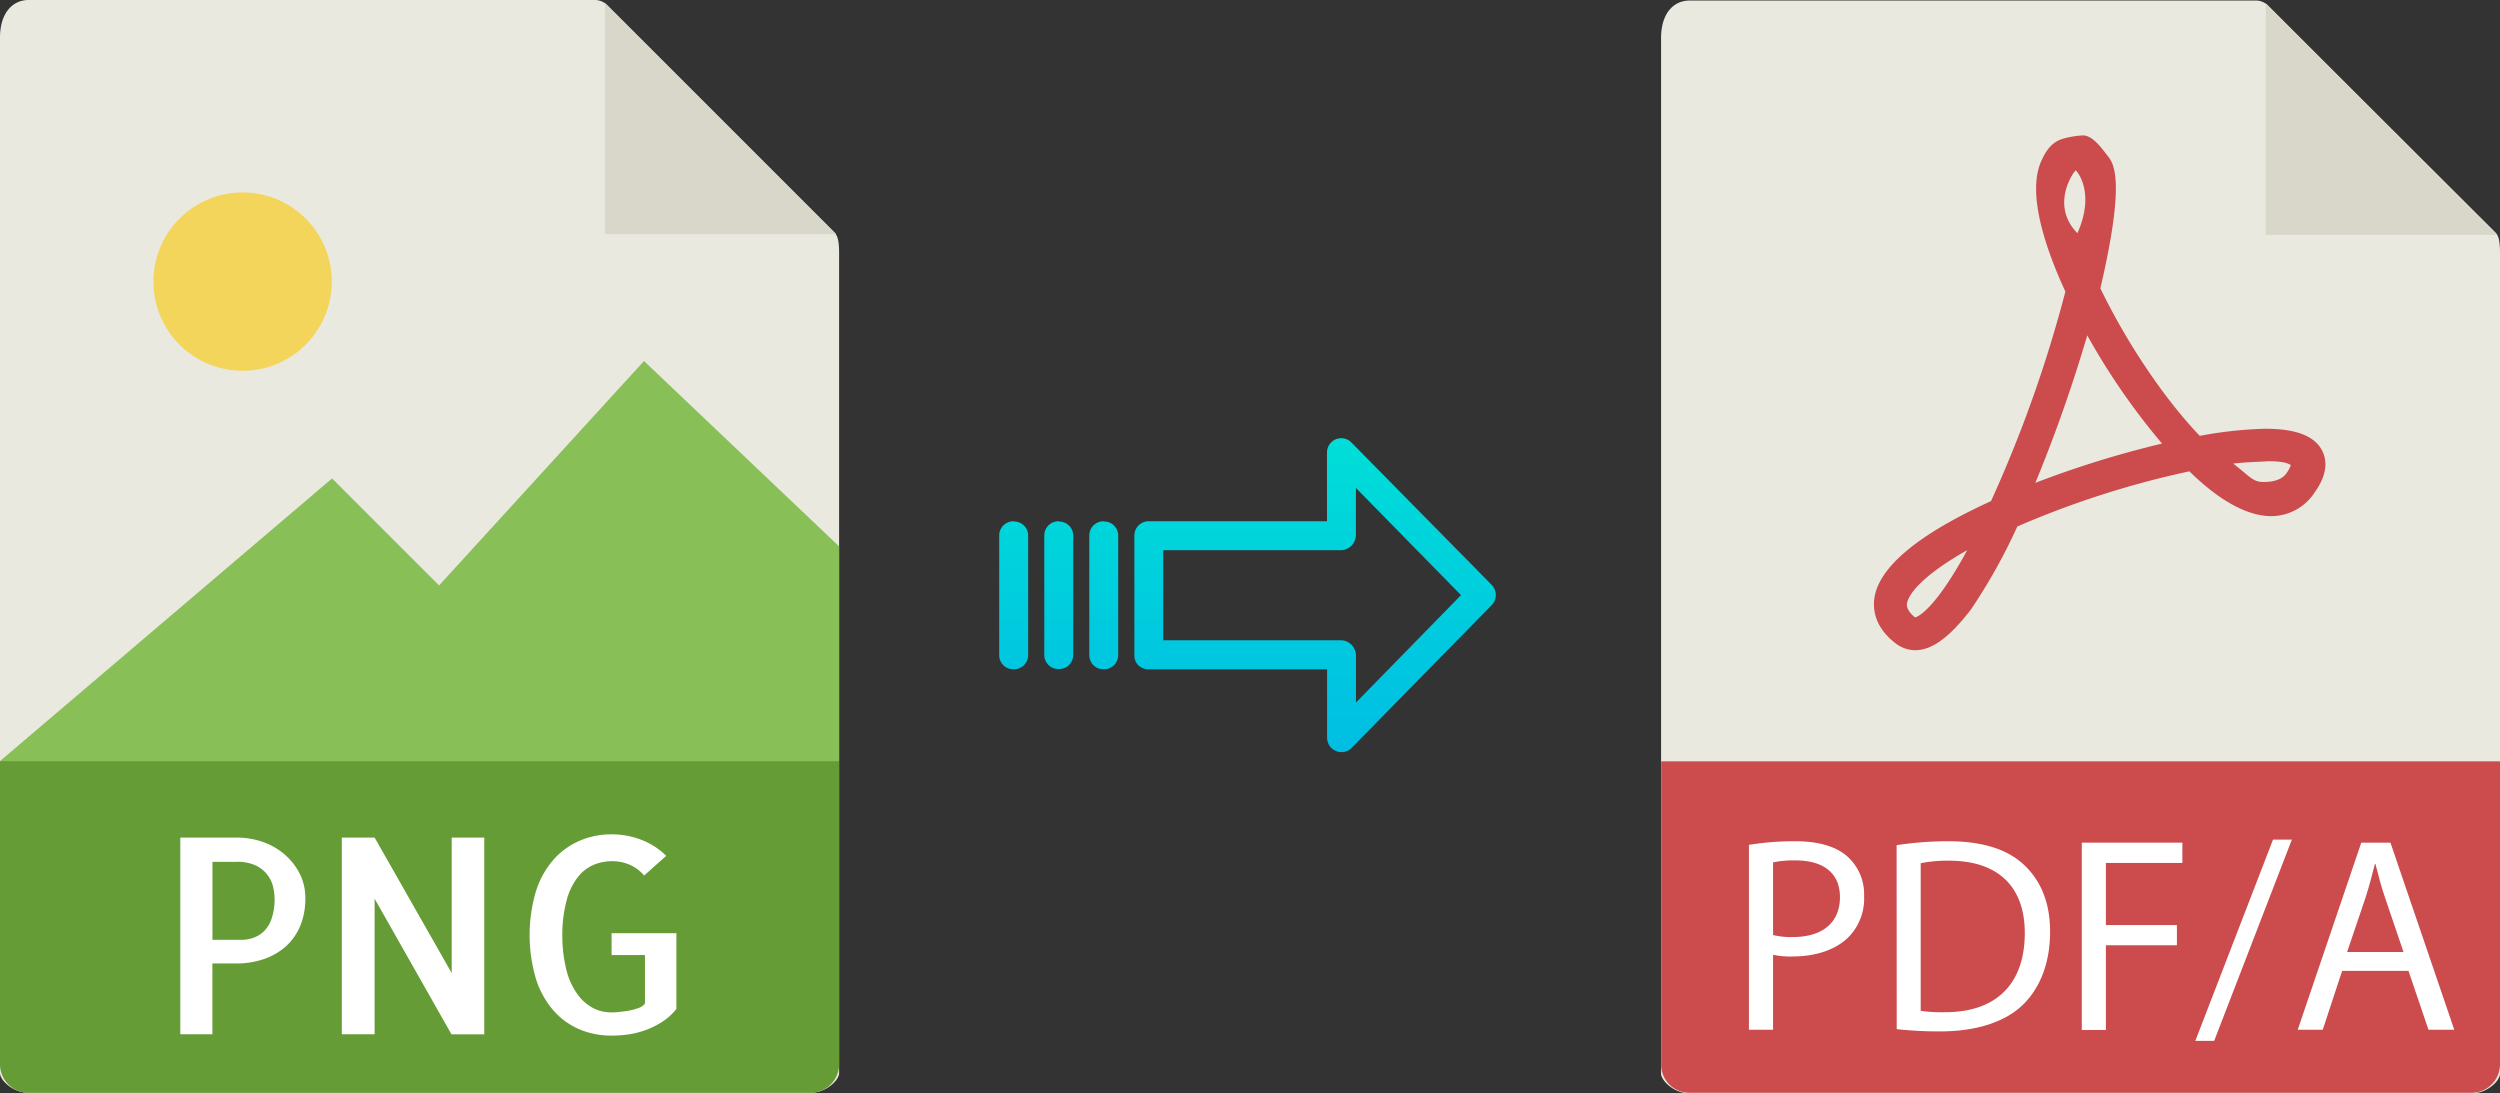 <svg xmlns="http://www.w3.org/2000/svg" xmlns:xlink="http://www.w3.org/1999/xlink" viewBox="0 0 457.54 200.1"><rect x="0" y="0" width="457.54" height="200.1" fill="#333333" stroke="none"/><defs><style>.cls-1{fill:#e9e9e0;}.cls-2{fill:#d9d7ca;}.cls-3{fill:#cc4b4c;}.cls-4{fill:#fff;}.cls-5{fill:#659c35;}.cls-6{fill:#f3d55b;}.cls-7{fill:#88c057;}.cls-8{fill:url(#linear-gradient);}.cls-9{fill:url(#linear-gradient-2);}.cls-10{fill:url(#linear-gradient-3);}.cls-11{fill:url(#linear-gradient-4);}</style><linearGradient id="linear-gradient" x1="240.65" y1="136.51" x2="240.65" y2="17.31" gradientTransform="matrix(1, 0, 0, -1, 0, 186.59)" gradientUnits="userSpaceOnUse"><stop offset="0" stop-color="#00efd1"/><stop offset="1" stop-color="#00acea"/></linearGradient><linearGradient id="linear-gradient-2" x1="202" y1="136.51" x2="202" y2="17.31" xlink:href="#linear-gradient"/><linearGradient id="linear-gradient-3" x1="193.76" y1="136.51" x2="193.76" y2="17.31" xlink:href="#linear-gradient"/><linearGradient id="linear-gradient-4" x1="185.51" y1="136.51" x2="185.51" y2="17.31" xlink:href="#linear-gradient"/></defs><title>png to pdfa</title><g id="Layer_2" data-name="Layer 2"><g id="Layer_5_Image" data-name="Layer 5 Image"><g id="Layer_2-2" data-name="Layer 2"><g id="Capa_1" data-name="Capa 1"><path class="cls-1" d="M412.86.1H309.21C306.32.1,304,2.4,304,7V196.5c0,1.2,2.3,3.6,5.19,3.6H452.34c2.9,0,5.2-2.3,5.2-3.6V46.37c0-2.49-.3-3.29-.9-3.89L415.06,1A3.06,3.06,0,0,0,412.86.1Z"/><polygon class="cls-2" points="414.66 0.6 414.66 42.98 456.94 42.98 414.66 0.6"/><path class="cls-3" d="M350.49,119h0a5.94,5.94,0,0,1-3.49-1.2c-3.7-2.8-4.2-5.9-4-8,.6-5.79,7.79-11.89,21.39-18.09A237.17,237.17,0,0,0,378,53.37c-3.6-7.8-7-17.79-4.5-23.69.9-2.1,2-3.7,4.1-4.3a16.82,16.82,0,0,1,3.6-.6c1.8,0,3.4,2.3,4.5,3.7s3.39,4.2-1.3,24.29c4.79,9.9,11.59,20.09,18.19,27a74.16,74.16,0,0,1,12-1.3c5.6,0,9,1.3,10.4,4,1.1,2.19.7,4.79-1.4,7.69a9.47,9.47,0,0,1-7.9,4.3c-4.3,0-9.39-2.7-15-8.2a167.46,167.46,0,0,0-31.49,10.1,104.11,104.11,0,0,1-8.49,15.19C356.79,116.64,353.59,119,350.49,119Zm9.5-18.29c-7.6,4.29-10.7,7.79-11,9.79,0,.3-.1,1.2,1.5,2.5C351.09,112.84,354.19,111.44,360,100.75Zm48.67-15.9c2.9,2.2,3.6,3.4,5.5,3.4.8,0,3.2,0,4.3-1.6a5.55,5.55,0,0,0,.8-1.5c-.4-.2-1-.7-4.2-.7C413.36,84.55,411.06,84.55,408.66,84.85ZM382,61.37a271.37,271.37,0,0,1-9.5,27,182.38,182.38,0,0,1,23.19-7.19A123.9,123.9,0,0,1,382,61.37Zm-2.1-30.19c-.3.1-4.8,6.3.3,11.5C383.58,35.08,380,31.18,379.88,31.18Z"/><path class="cls-3" d="M452.34,200H309.21a5.16,5.16,0,0,1-5.19-5.12V139.33H457.54V194.8A5.23,5.23,0,0,1,452.34,200Z"/><path class="cls-4" d="M320.08,154.62a52.32,52.32,0,0,1,8.48-.66c4.37,0,7.57,1,9.6,2.85a9.22,9.22,0,0,1,3,7.17,10.11,10.11,0,0,1-2.64,7.31c-2.34,2.49-6.15,3.76-10.47,3.76a14.62,14.62,0,0,1-3.55-.31v13.72h-4.42Zm4.42,16.51a14,14,0,0,0,3.65.36c5.34,0,8.59-2.59,8.59-7.31,0-4.52-3.2-6.71-8.08-6.71a18.19,18.19,0,0,0-4.16.36Z"/><path class="cls-4" d="M347.11,154.68a62.66,62.66,0,0,1,9.39-.72c6.36,0,10.87,1.48,13.87,4.27s4.83,6.75,4.83,12.29-1.73,10.17-4.93,13.32-8.48,4.92-15.14,4.92a69,69,0,0,1-8-.41ZM351.52,185a26.87,26.87,0,0,0,4.48.25c9.45,0,14.57-5.27,14.57-14.52,0-8.08-4.51-13.21-13.86-13.21a24.45,24.45,0,0,0-5.19.46Z"/><path class="cls-4" d="M381,154.22h18.41v3.71h-14V169.3h13V173h-13v15.5H381Z"/><path class="cls-4" d="M401.78,190.49,416,153.66h3.45l-14.22,36.83Z"/><path class="cls-4" d="M428.65,177.69l-3.55,10.77h-4.58l11.63-34.24h5.34l11.68,34.24h-4.72l-3.66-10.77Zm11.23-3.46-3.35-9.86c-.77-2.22-1.28-4.26-1.78-6.24h-.11c-.5,2-1.06,4.12-1.72,6.19l-3.36,9.91Z"/></g></g></g><g id="Layer_2-3" data-name="Layer 2"><path class="cls-1" d="M108.88,0H5.22C2.34,0,0,2.34,0,6.88V196.43C0,197.66,2.34,200,5.23,200H148.35c2.88,0,5.22-2.34,5.22-3.57V46.35c0-2.49-.33-3.29-.92-3.88L111.1.92A3.14,3.14,0,0,0,108.88,0Z"/><path class="cls-5" d="M148.35,200H5.22A5.23,5.23,0,0,1,0,194.77V139.29H153.57v55.48A5.23,5.23,0,0,1,148.35,200Z"/><polygon class="cls-2" points="110.71 0.54 110.71 42.86 153.03 42.86 110.71 0.54"/><path class="cls-4" d="M38.88,189.29H33v-36H43.36a14.47,14.47,0,0,1,4.54.73,12.25,12.25,0,0,1,4,2.2,11.39,11.39,0,0,1,2.88,3.54,9.69,9.69,0,0,1,1.1,4.66,12.89,12.89,0,0,1-.92,5,10.54,10.54,0,0,1-2.59,3.74,12,12,0,0,1-4,2.34,15.49,15.49,0,0,1-5.17.83H38.87v13Zm0-31.55V172h5.37a6.27,6.27,0,0,0,2.12-.37,5.39,5.39,0,0,0,1.93-1.19,5.79,5.79,0,0,0,1.41-2.32,10.89,10.89,0,0,0,.54-3.69,10,10,0,0,0-.24-2,5.76,5.76,0,0,0-3.13-4,7.92,7.92,0,0,0-3.61-.7H38.88Z"/><path class="cls-4" d="M88.63,153.3v36h-6L68.56,164.48v24.81h-6v-36h6l14.11,24.8V153.3Z"/><path class="cls-4" d="M123.79,170.73v13.92a10.53,10.53,0,0,1-2.52,2.31,15,15,0,0,1-2.93,1.49,15.59,15.59,0,0,1-3.17.84,22.32,22.32,0,0,1-3.25.24,14.8,14.8,0,0,1-5.93-1.17,13.28,13.28,0,0,1-4.74-3.47,16.27,16.27,0,0,1-3.17-5.76,28.37,28.37,0,0,1,0-16,16.26,16.26,0,0,1,3.17-5.74,13.56,13.56,0,0,1,4.76-3.49,14.59,14.59,0,0,1,5.91-1.2,15.1,15.1,0,0,1,5.47,1,13.36,13.36,0,0,1,4.54,2.93l-4.05,3.61a7.07,7.07,0,0,0-2.69-2,8.06,8.06,0,0,0-3.13-.63,8.76,8.76,0,0,0-3.44.68,7.42,7.42,0,0,0-2.93,2.32,11.85,11.85,0,0,0-2,4.22,24.66,24.66,0,0,0-.78,6.35,26.44,26.44,0,0,0,.75,6.34,12.89,12.89,0,0,0,2,4.4,8.33,8.33,0,0,0,2.83,2.54,7.15,7.15,0,0,0,3.35.82c.35,0,.83,0,1.43-.07s1.21-.13,1.81-.24a11.88,11.88,0,0,0,1.73-.47,2.47,2.47,0,0,0,1.23-.83v-8.88h-6.11v-4h11.92Z"/><circle class="cls-6" cx="44.4" cy="51.54" r="16.32"/><polygon class="cls-7" points="0 139.29 39.29 139.29 153.57 139.29 153.57 100 117.86 66.07 80.36 107.14 60.77 87.56 0 139.29"/></g><g id="Layer_3" data-name="Layer 3"><path class="cls-8" d="M247.35,81a2.61,2.61,0,0,0-4.49,1.85V95.4h-32.6A2.6,2.6,0,0,0,207.61,98v0l0,22a2.47,2.47,0,0,0,.78,1.8,2.58,2.58,0,0,0,1.87.7h32.62V135a2.62,2.62,0,0,0,1.63,2.45,2.53,2.53,0,0,0,1,.2,2.63,2.63,0,0,0,1.89-.8l25.6-26.1a2.65,2.65,0,0,0,0-3.71Zm.81,47.58v-8.63a2.8,2.8,0,0,0-2.7-2.77H212.89V100.7h32.56a2.8,2.8,0,0,0,2.7-2.77V89.3l19.24,19.62Z"/><path class="cls-9" d="M202,95.4h0A2.6,2.6,0,0,0,199.36,98v21.93a2.57,2.57,0,0,0,2.58,2.56H202a2.6,2.6,0,0,0,2.65-2.55V98a2.58,2.58,0,0,0-2.58-2.56Z"/><path class="cls-10" d="M193.77,95.4h0A2.6,2.6,0,0,0,191.12,98v0l0,21.89a2.58,2.58,0,0,0,2.59,2.56h.06a2.6,2.6,0,0,0,2.65-2.55v0l0-21.89a2.58,2.58,0,0,0-2.59-2.56Z"/><path class="cls-11" d="M185.52,95.4h0A2.6,2.6,0,0,0,182.87,98v21.93a2.57,2.57,0,0,0,2.58,2.56h.07a2.6,2.6,0,0,0,2.65-2.55V98a2.58,2.58,0,0,0-2.58-2.56Z"/></g></g></svg>